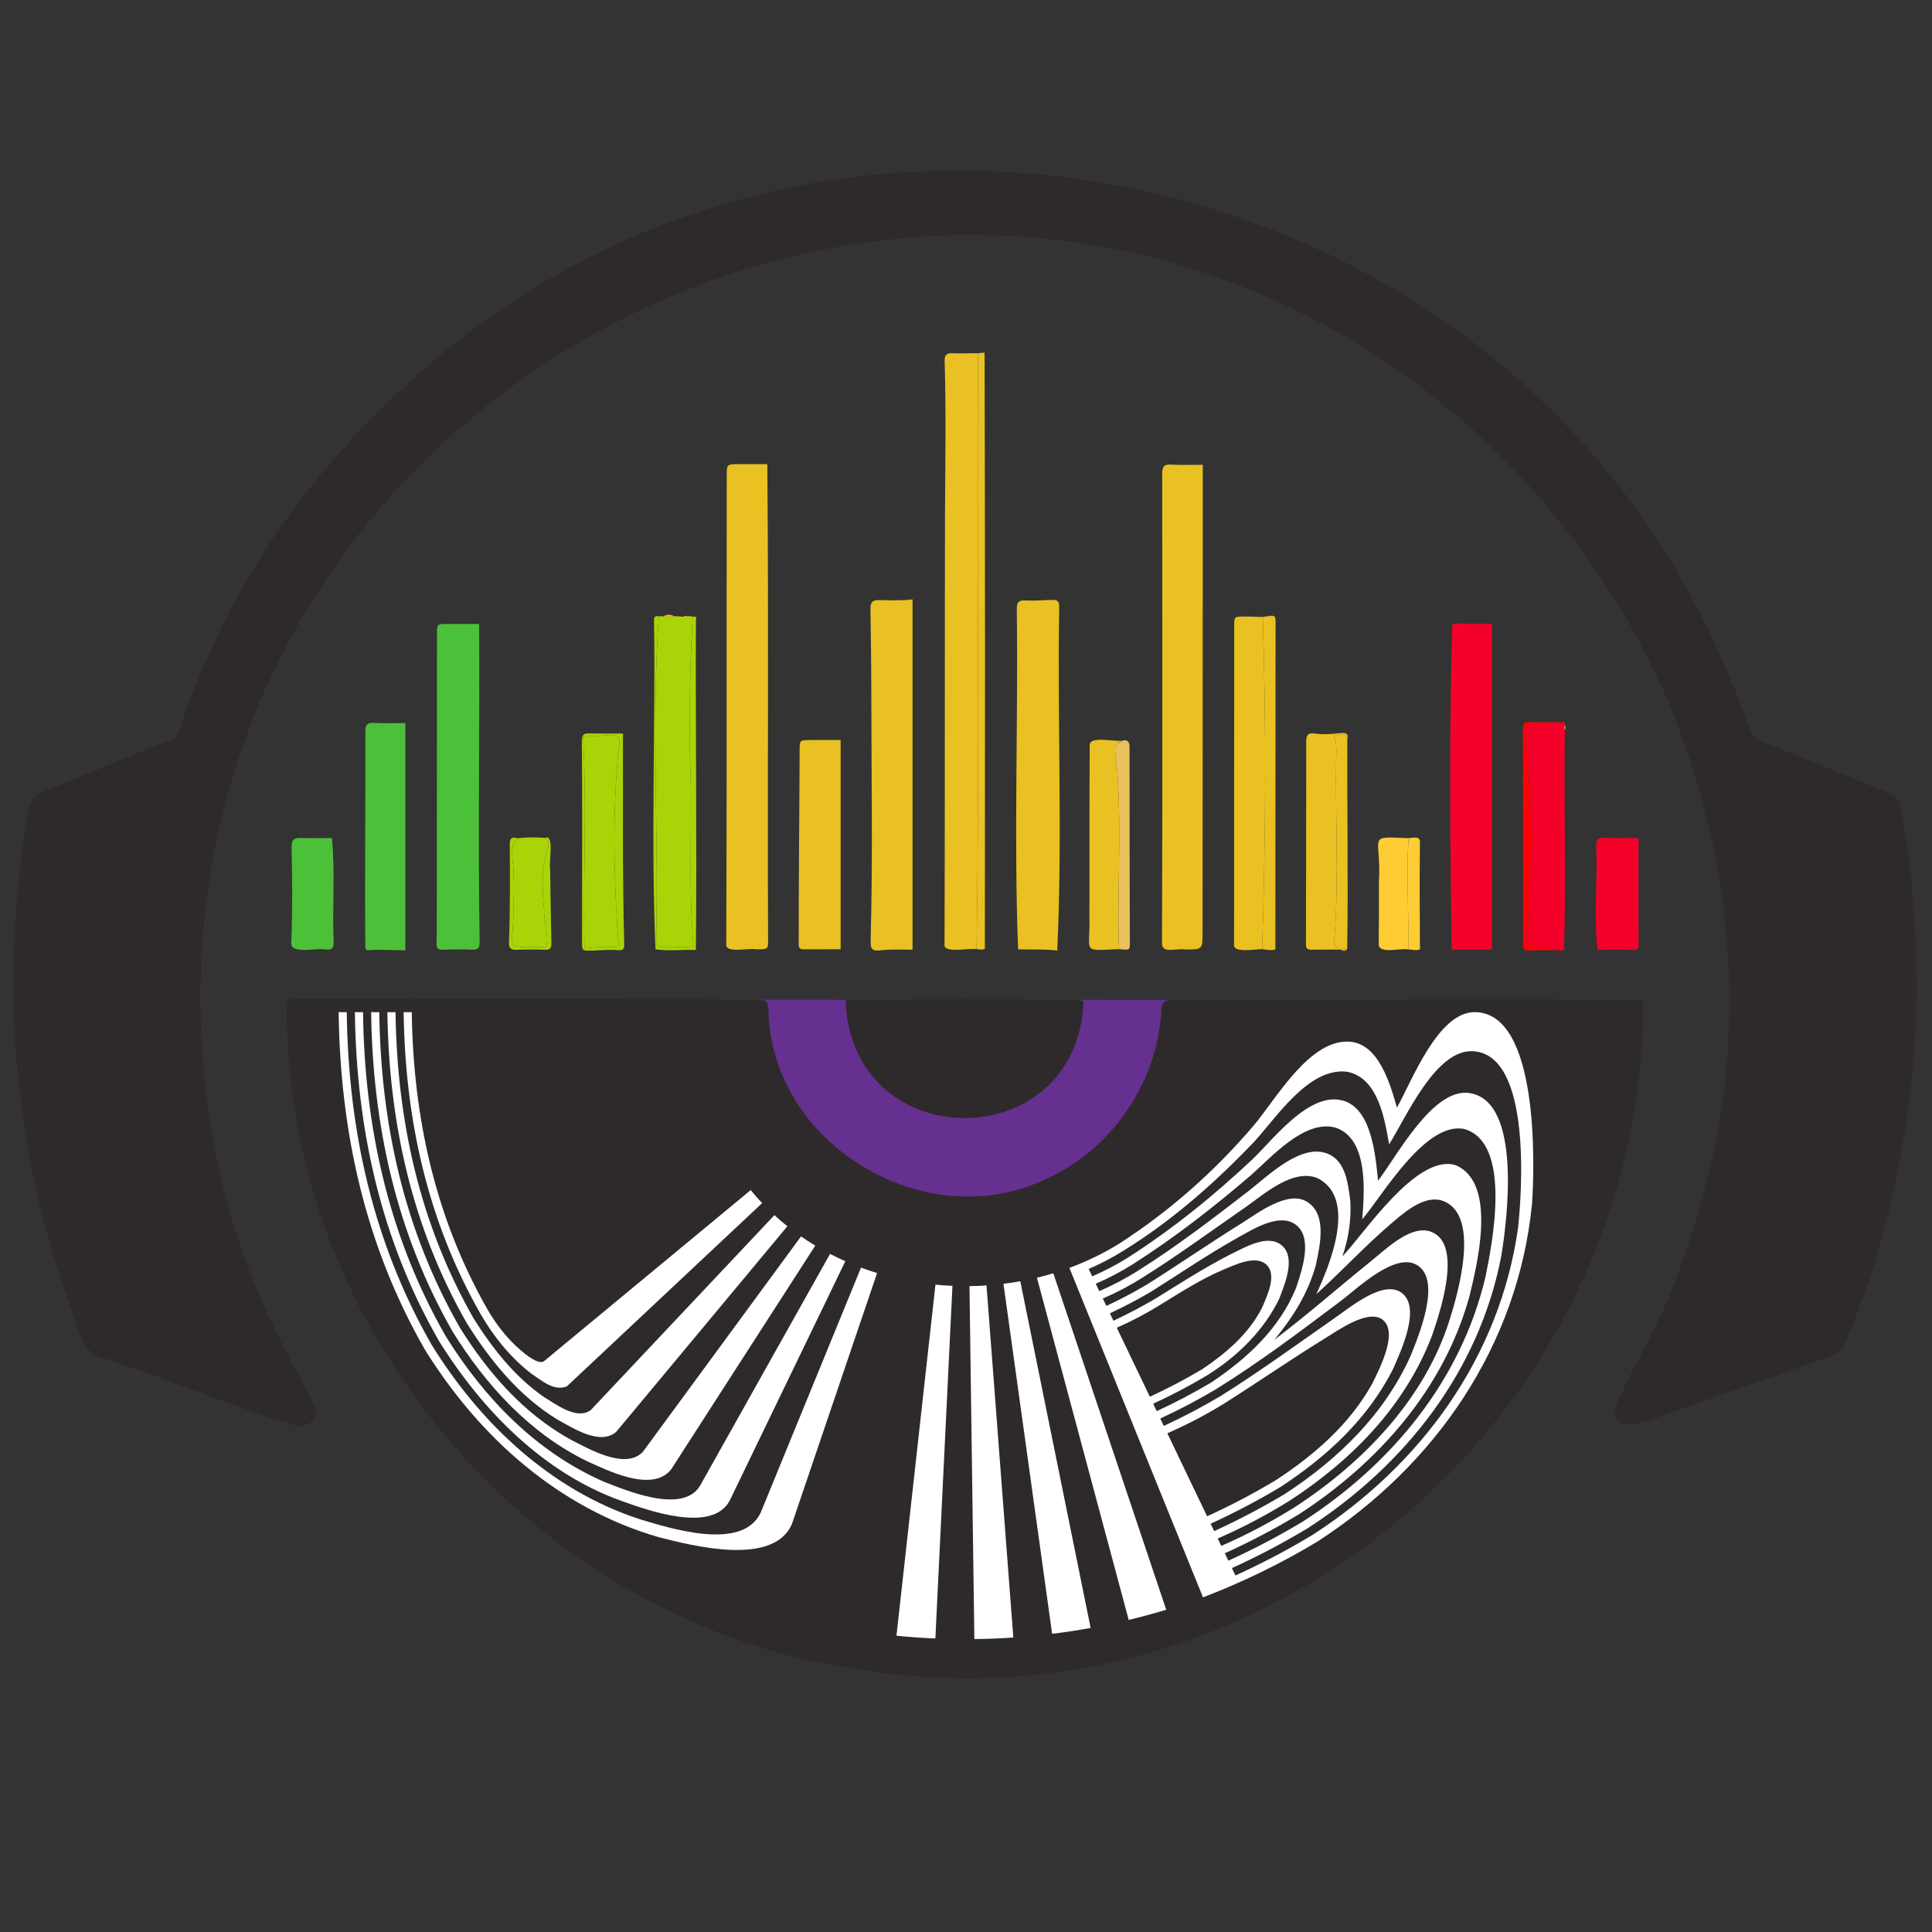 <?xml version="1.0" encoding="UTF-8" standalone="no"?>
<!DOCTYPE svg PUBLIC "-//W3C//DTD SVG 1.1//EN" "http://www.w3.org/Graphics/SVG/1.1/DTD/svg11.dtd">
<svg width="100%" height="100%" viewBox="0 0 1867 1867" version="1.1" xmlns="http://www.w3.org/2000/svg" xmlns:xlink="http://www.w3.org/1999/xlink" xml:space="preserve" xmlns:serif="http://www.serif.com/" style="fill-rule:evenodd;clip-rule:evenodd;stroke-linejoin:round;stroke-miterlimit:2;">
    <rect x="0" y="0" width="1867" height="1867" fill="#333333" stroke="none"/>
    <g id="Livello-1" serif:id="Livello 1">
        <g id="g84" transform="matrix(1,0,0,1,0,-0)">
            <g id="path1" transform="matrix(1.333,0,0,-1.333,1132.997,966.389)">
                <path d="M0,0C113.773,0.093 227.563,1.064 341.314,0.118C342.241,-297.888 72.439,-531.576 -222.448,-486.052C-436.376,-458.237 -612.523,-277.521 -638.569,-64.128C-640.722,-43.826 -642.184,-23.343 -642.206,-2.842C-642.21,1.02 -639.775,0.761 -637.153,0.758C-525.179,0.454 -413.175,1.09 -301.213,0.31C-293.87,-0.106 -293.869,-0.106 -292.889,-7.62C-290.447,-44.181 -277.386,-76.284 -250.125,-101.396C-175.042,-170.561 -16.966,-130 -8.33,-11.713C-7.746,-6.247 -9.036,0.543 0,0" style="fill:rgb(46,42,43);fill-rule:nonzero;"/>
            </g>
            <g id="path3" transform="matrix(1.333,0,0,-1.333,1852.35,949.876)">
                <path d="M0,0C-0.542,-89.362 -17.129,-178.934 -52.013,-261.359C-54.107,-265.887 -57.174,-268.742 -61.827,-270.381C-103.396,-285.025 -144.935,-299.756 -186.494,-314.429C-197.15,-318.873 -223.787,-327.608 -218.046,-306.212C-209.593,-285.642 -197.539,-266.502 -188.329,-246.225C-169.298,-207.108 -157.247,-165.043 -147.411,-122.789C-130.5,-42.463 -132.344,41.782 -153.014,121.14C-178.286,228.56 -239.886,326.662 -321.371,400.584C-695.785,734.268 -1284.542,436.845 -1242.06,-61.478C-1237.587,-111.828 -1227.14,-161.409 -1208.859,-208.596C-1196.201,-241.971 -1179.328,-273.211 -1162.375,-304.506C-1156.634,-313.424 -1165.691,-324.164 -1175.661,-320.711C-1223.405,-306.606 -1269.074,-286.408 -1316.523,-271.405C-1326.348,-268.366 -1329.715,-260.3 -1332.428,-252.255C-1337.64,-236.801 -1343.608,-221.614 -1348.289,-205.949C-1382.086,-100.262 -1388.367,14.347 -1369.126,123.625C-1368.056,131.603 -1364.025,136.606 -1356.604,139.441C-1327.251,150.899 -1298.392,163.777 -1268.962,174.882C-1263.495,175.805 -1260.705,179.089 -1259.101,184.615C-1252.437,207.576 -1241.887,228.995 -1232.291,250.811C-1197.185,326.291 -1143.457,392.052 -1080.661,446.226C-793.817,697.118 -326.184,605.306 -155.542,264.51C-141.83,237.955 -130.355,210.21 -120.296,182.045C-119.192,178.488 -116.567,176.763 -112.973,175.332C-85.752,164.496 -58.666,153.322 -31.535,142.262C-24,138.733 -13.231,137.535 -11.759,127.755C-3.375,85.705 -0.719,42.8 0,0" style="fill:rgb(46,42,43);fill-rule:nonzero;"/>
            </g>
            <g id="path5" transform="matrix(1.333,0,0,-1.333,1132.997,966.389)">
                <path d="M0,0C-9.036,0.543 -7.746,-6.247 -8.329,-11.717C-12.831,-62.448 -44.837,-108.583 -91.459,-129.672C-178.719,-171.753 -290.744,-104.853 -292.887,-7.617C-293.869,-0.106 -293.87,-0.106 -301.213,0.31C-279.73,0.262 -258.271,0.213 -236.807,0.165C-233.515,-113.237 -69.678,-114.322 -64.5,-1.48C-65.686,0.004 -67.472,-0.2 -69.061,0.167C-46.041,0.111 -23.02,0.056 0,0" style="fill:rgb(101,48,143);fill-rule:nonzero;"/>
            </g>
            <g id="path7" transform="matrix(1.333,0,0,-1.333,1040.916,966.166)">
                <path d="M0,0C1.589,-0.366 3.376,-0.163 4.561,-1.647C-0.658,-114.562 -164.481,-113.334 -167.746,-0.001C-166.533,0.025 -165.316,0.052 -164.1,0.08C-164.101,0.081 -164.048,-0.109 -164.048,-0.109L-164.035,0.093C-109.363,0.374 -54.662,0.562 0,0" style="fill:rgb(46,42,43);fill-rule:nonzero;"/>
            </g>
            <g id="path9" transform="matrix(1.333,0,0,-1.333,741.5,448.517)">
                <path d="M0,0C1.046,-114.167 0.06,-228.778 0.544,-343.092C0.753,-351.798 0.754,-351.781 -8.242,-351.74C-13.01,-350.518 -30.5,-354.953 -29.758,-348.116C-29.298,-235.041 -29.604,-121.956 -29.427,-8.878C-29.423,-0.096 -29.48,-0.067 -20.945,-0.009C-14.131,0.037 -7.316,0 0,0" style="fill:rgb(233,193,34);fill-rule:nonzero;"/>
            </g>
            <g id="path11" transform="matrix(1.333,0,0,-1.333,943.685,917.217)">
                <path d="M0,0C-4.941,1.091 -24.83,-3.566 -23.19,3.772C-22.868,108.19 -23.117,212.609 -22.867,317.027C-22.66,353.475 -22.044,389.925 -23.137,426.367C-23.233,430.387 -22.044,432.159 -17.787,432.009C-11.506,431.787 -5.209,432.01 1.082,432.045C0.128,288.336 2.392,143.649 0,0" style="fill:rgb(233,193,34);fill-rule:nonzero;"/>
            </g>
            <g id="path13" transform="matrix(1.333,0,0,-1.333,1162.322,449.13)">
                <path d="M0,0C-0.053,-112.848 -0.141,-225.683 -0.156,-338.529C-0.158,-351.479 0,-351.469 -13.015,-351.395C-18.687,-350.187 -30.622,-355.266 -29.57,-345.84C-29.115,-232.69 -29.437,-119.523 -29.404,-6.369C-29.409,-1.342 -28.11,0.406 -22.961,0.109C-15.542,-0.318 -8.081,0 0,0" style="fill:rgb(233,193,34);fill-rule:nonzero;"/>
            </g>
            <g id="path15" transform="matrix(1.333,0,0,-1.333,1021.671,918.591)">
                <path d="M0,0C-9.559,1.153 -19.027,0.629 -28.38,0.886C-31.519,82.482 -28.217,165.622 -29.326,247.737C-29.325,252.207 -28.204,253.993 -23.446,253.806C-16.807,253.545 -10.136,253.97 -3.483,254.22C-0.006,254.351 1.441,253.284 1.436,249.391C0.008,166.516 3.895,82.132 0,0" style="fill:rgb(233,193,34);fill-rule:nonzero;"/>
            </g>
            <g id="path17" transform="matrix(1.333,0,0,-1.333,881.845,917.79)">
                <path d="M0,0C-7.764,0.073 -15.072,0.442 -22.397,-0.367C-29.316,-1.132 -30.571,0.084 -30.378,7.21C-28.756,67.338 -29.849,127.474 -29.896,187.605C-29.912,207.415 -30.237,227.238 -30.532,247.052C-30.598,251.459 -29.392,253.503 -24.767,253.458C-16.663,253.378 -8.559,252.944 0,253.979L0,0Z" style="fill:rgb(233,193,34);fill-rule:nonzero;"/>
            </g>
            <g id="path19" transform="matrix(1.333,0,0,-1.333,463.031,602.95)">
                <path d="M0,0C0.496,-76.871 -0.895,-153.665 0.346,-230.511C0.407,-234.936 -0.758,-236.327 -5.208,-236.114C-12.188,-235.778 -19.208,-235.909 -26.194,-236.219C-29.776,-236.378 -30.933,-235.077 -30.872,-231.675C-30.712,-222.847 -30.704,-214.015 -30.697,-205.184C-30.645,-139.365 -30.602,-73.547 -30.575,-7.728C-30.572,-0.051 -30.624,-0.032 -22.917,-0.005C-15.471,0.02 -8.024,0 0,0" style="fill:rgb(77,192,57);fill-rule:nonzero;"/>
            </g>
            <g id="path21" transform="matrix(1.333,0,0,-1.333,1441.8,602.886)">
                <path d="M0,0L0,-236.168L-29.248,-236.168C-30.422,-158.586 -31.083,-77.489 -28.799,-0.809C-26.009,1.313 -20.504,-0.072 -16.203,-0.016C-10.925,0.052 -5.646,0 0,0" style="fill:rgb(244,1,41);fill-rule:nonzero;"/>
            </g>
            <g id="path23" transform="matrix(1.333,0,0,-1.333,651.883,595.609)">
                <path d="M0,0C3.1,0.339 6.38,-0.715 9.252,-0.085C10.575,0.387 11.855,0.123 13.122,-0.308C10.9,-40.714 10.191,-81.327 11.787,-121.758C12.341,-160.95 10.2,-200.23 13.763,-239.254C6.442,-240.531 -0.168,-239.333 -6.755,-239.6C-13.327,-239.866 -13.333,-239.666 -13.333,-233.236C-11.5,-155.774 -16.88,-76.641 -11.438,0.04C-7.532,0.364 -3.853,-1.34 0,0" style="fill:rgb(170,211,8);fill-rule:nonzero;"/>
            </g>
            <g id="path25" transform="matrix(1.333,0,0,-1.333,1219.666,917.247)">
                <path d="M0,0C-4.352,0.186 -21.443,-3.219 -20.35,3.505C-20.339,80.486 -20.27,157.467 -20.233,234.447C-20.229,240.926 -20.094,241.131 -13.481,241.157C-8.829,241.175 -4.175,240.943 0.481,240.823C3.006,161.344 2.626,79.563 0,0" style="fill:rgb(233,193,34);fill-rule:nonzero;"/>
            </g>
            <g id="path27" transform="matrix(1.333,0,0,-1.333,391.712,698.712)">
                <path d="M0,0L0,-164.766C-8.896,-164.805 -17.825,-163.917 -26.728,-164.696C-28.173,-164.823 -28.858,-163.893 -29.001,-162.593C-29.526,-110.496 -28.781,-58.353 -28.995,-6.242C-28.996,-1.673 -27.931,0.422 -22.821,0.112C-15.542,-0.329 -8.217,0 0,0" style="fill:rgb(77,192,57);fill-rule:nonzero;"/>
            </g>
            <g id="path29" transform="matrix(1.333,0,0,-1.333,812.351,715.123)">
                <path d="M0,0L0,-151.696C-9.005,-151.696 -18.081,-151.672 -27.158,-151.712C-29.538,-151.723 -30.407,-150.526 -30.397,-148.315C-30.462,-101.186 -29.893,-54.05 -29.718,-6.918C-29.679,-0.401 -29.483,-0.117 -23.097,-0.025C-15.619,0.082 -8.139,0 0,0" style="fill:rgb(233,193,34);fill-rule:nonzero;"/>
            </g>
            <g id="path31" transform="matrix(1.333,0,0,-1.333,1509.85,697.898)">
                <path d="M0,0C3.517,-0.201 0.533,-3.698 1.763,-5.592C1.084,-58.604 2.61,-112.163 1.196,-164.902L1.243,-164.851C0.146,-165.274 -0.88,-166.401 -2.134,-165.193C-8.04,-164.061 -13.797,-162.062 -20.018,-162.794C-22.555,-163.092 -24.771,-162.055 -25.594,-158.999C-26.225,-156.654 -26.363,-154.268 -25.87,-152.086C-22.962,-139.221 -24.633,-126.064 -23.406,-113.045C-20.3,-76.697 -24.482,-39.76 -27.319,-3.526C-25.32,-2.643 -25.569,-4.438 -24.326,-4.914C-25.432,1.826 -5.674,-3.696 0,0" style="fill:rgb(244,1,41);fill-rule:nonzero;"/>
            </g>
            <g id="path33" transform="matrix(1.333,0,0,-1.333,1295.053,917.706)">
                <path d="M0,0C-6.984,0.008 -13.969,0.08 -20.952,-0.009C-23.737,-0.044 -24.844,1.105 -24.781,3.852C-24.711,52.82 -24.578,101.795 -24.592,150.766C-24.594,155.086 -23.646,157.397 -18.734,156.706C-12.269,155.797 -5.765,156.291 0.692,157.024C4.344,157.438 6.256,156.508 5.196,152.45C3.237,159.115 -0.863,154.769 -4.75,154.578C-2.517,150.691 -2.758,146.858 -2.76,143.054C-3.849,98.798 -0.706,53.847 -3.999,9.928C-5.634,6.524 -3.334,1.483 0,0" style="fill:rgb(233,193,34);fill-rule:nonzero;"/>
            </g>
            <g id="path35" transform="matrix(1.333,0,0,-1.333,1081.302,917.188)">
                <path d="M0,0C-27.465,-1.138 -20.833,-3.025 -21.41,22.145C-21.293,63.727 -21.489,105.313 -21.196,146.893C-22.597,155.304 -3.617,150.02 1.965,151.169C-1.653,149.318 -3.481,145.658 -2.531,142.399C2.812,95.314 -1.475,47.406 0,0" style="fill:rgb(233,193,34);fill-rule:nonzero;"/>
            </g>
            <g id="path37" transform="matrix(1.333,0,0,-1.333,1583.36,809.726)">
                <path d="M0,0C0.005,-26.334 -0.047,-50.811 0.103,-76.661C0.117,-79.185 0.03,-81.193 -3.508,-81.119C-12.304,-80.935 -21.107,-81.059 -29.721,-81.059C-32.556,-56.488 -29.567,-30.945 -30.662,-5.992C-30.693,-1.182 -29.373,0.397 -24.44,0.12C-16.522,-0.326 -8.562,0 0,0" style="fill:rgb(244,1,41);fill-rule:nonzero;"/>
            </g>
            <g id="path39" transform="matrix(1.333,0,0,-1.333,320.734,809.881)">
                <path d="M0,0C2.476,-24.667 0.21,-50.444 1.26,-75.491C1.303,-79.506 0.376,-81.136 -3.982,-80.891C-10.429,-79.059 -31.187,-85.157 -29.402,-75.156C-28.536,-52.338 -28.718,-29.509 -29.229,-6.69C-29.341,-1.653 -27.736,0.224 -22.741,0.064C-15.121,-0.18 -7.488,0 0,0" style="fill:rgb(77,192,57);fill-rule:nonzero;"/>
            </g>
            <g id="path41" transform="matrix(1.333,0,0,-1.333,943.685,917.217)">
                <path d="M0,0C2.392,143.65 0.128,288.335 1.082,432.045C2.676,432.186 4.271,432.327 5.831,432.466C6.24,288.892 6.171,144.225 6.042,0.312C3.906,-0.887 1.932,0.008 0,0" style="fill:rgb(233,193,34);fill-rule:nonzero;"/>
            </g>
            <g id="path43" transform="matrix(1.333,0,0,-1.333,1219.666,917.247)">
                <path d="M0,0C2.626,79.563 3.006,161.344 0.481,240.823C1.855,241.042 3.232,241.262 4.608,241.481C5.116,240.993 5.554,241.088 5.938,241.64C8.691,242.092 9.746,241.137 9.742,238.15C9.638,158.688 9.619,79.242 9.59,-0.221C6.125,-1.175 3.065,-0.264 0,0" style="fill:rgb(233,193,34);fill-rule:nonzero;"/>
            </g>
            <g id="path45" transform="matrix(1.333,0,0,-1.333,500.609,810.051)">
                <path d="M0,0C6.507,0.816 13.027,0.727 19.548,0.283C23.942,-2.83 21.618,-7.218 20.662,-10.442C16.487,-24.52 17.788,-38.872 18.947,-52.936C18.266,-57.162 24.613,-80.637 18.283,-78.766C-12.031,-79.35 -2.794,-80.784 -3.419,-51.069C-2.761,-41.118 -2.872,-31.227 -3.394,-21.272C-3.772,-14.07 -6.617,-6.191 0,0" style="fill:rgb(170,211,8);fill-rule:nonzero;"/>
            </g>
            <g id="path47" transform="matrix(1.333,0,0,-1.333,1360.941,917.465)">
                <path d="M0,0C-5.878,1.204 -22.982,-4.19 -21.455,5.028C-21.288,19.491 -21.292,33.955 -21.305,48.418C-19.358,83.129 -31.086,81.903 0.165,80.647C-1.481,54.332 0.356,26.732 0,0" style="fill:rgb(255,204,51);fill-rule:nonzero;"/>
            </g>
            <g id="path49" transform="matrix(1.333,0,0,-1.333,636.632,595.555)">
                <path d="M0,0C-5.441,-76.688 -0.062,-155.808 -1.898,-233.276C-1.895,-239.706 -1.888,-239.906 4.683,-239.64C11.27,-239.374 17.88,-240.572 25.201,-239.294C21.638,-200.272 23.78,-160.989 23.226,-121.798C21.629,-81.366 22.338,-40.755 24.561,-0.348C28.078,0.542 26.905,-2.172 26.917,-3.627C26.539,-83.063 27.717,-162.506 26.888,-241.919C17.029,-241.494 7.326,-242.921 -2.376,-241.403C-5.753,-163.374 -2.364,-83.476 -3.423,-4.828C-3.418,-2.632 -4.387,0.71 0,0" style="fill:rgb(170,211,8);fill-rule:nonzero;"/>
            </g>
            <g id="path51" transform="matrix(1.333,0,0,-1.333,597.868,914.84)">
                <path d="M0,0C-3.447,46.437 -4.6,91.95 -0.604,138.141C3.103,160.01 -1.367,151.385 -25.897,153.025C-22.964,102.809 -25.781,52.267 -24.876,1.863C-24.97,-0.215 -24.002,-1.522 -21.936,-1.099C-14.756,0.372 -7.425,-0.542 0,0M3.108,154.551C3.269,103.442 2.638,53.001 4.011,1.991C4.102,-1.603 3.475,-2.861 -0.717,-2.501C-6.973,-1.965 -13.334,-2.719 -19.652,-2.83C-26.562,-2.951 -26.602,-2.904 -26.594,3.921C-26.579,52.389 -26.194,100.861 -26.708,149.327C-26.754,153.166 -25.665,154.731 -21.651,154.618C-13.699,154.393 -5.737,154.551 3.108,154.551" style="fill:rgb(170,211,8);fill-rule:nonzero;"/>
            </g>
            <g id="path53" transform="matrix(1.333,0,0,-1.333,1295.053,917.706)">
                <path d="M0,0C-3.334,1.483 -5.634,6.524 -4.001,9.929C-0.706,53.848 -3.849,98.796 -2.758,143.054C-2.758,146.857 -2.517,150.691 -4.75,154.578C-0.863,154.769 3.237,159.115 5.196,152.45C4.998,101.811 5.91,51.097 5.127,0.485C3.431,0.389 1.683,-0.229 0,0" style="fill:rgb(233,193,34);fill-rule:nonzero;"/>
            </g>
            <g id="path55" transform="matrix(1.333,0,0,-1.333,1081.302,917.188)">
                <path d="M0,0C-1.475,47.406 2.812,95.313 -2.528,142.4C-5.377,148.931 8.312,156.93 7.683,146.02C7.617,98.886 7.793,51.751 7.909,4.617C7.922,-0.774 7.942,-0.774 0,0" style="fill:rgb(233,193,94);fill-rule:nonzero;"/>
            </g>
            <g id="path57" transform="matrix(1.333,0,0,-1.333,1509.85,697.898)">
                <path d="M0,0C-5.743,-3.713 -25.38,1.847 -24.326,-4.914C-25.569,-4.438 -25.32,-2.643 -27.319,-3.526C-24.482,-39.759 -20.3,-76.698 -23.405,-113.045C-24.633,-126.064 -22.962,-139.221 -25.87,-152.086C-26.363,-154.268 -26.225,-156.654 -25.594,-158.999C-24.771,-162.055 -22.555,-163.092 -20.018,-162.794C-13.797,-162.062 -8.04,-164.061 -2.134,-165.193C-9.626,-165.277 -17.114,-165.28 -24.596,-165.502C-31.054,-165.698 -27.797,-157.206 -28.569,-153.205C-28.579,-103.744 -28.551,-54.284 -28.669,-4.824C-28.678,-1.169 -27.773,0.186 -23.94,0.06C-15.968,-0.2 -7.981,-0.007 0,0" style="fill:rgb(255,0,7);fill-rule:nonzero;"/>
            </g>
            <g id="path59" transform="matrix(1.333,0,0,-1.333,1360.941,917.465)">
                <path d="M0,0C0.356,26.728 -1.481,54.335 0.165,80.647C3.885,80.914 8.974,82.591 8.425,76.888C8.05,51.259 8.328,25.629 8.434,0.021C5.491,-1.176 2.732,0.034 0,0" style="fill:rgb(255,204,51);fill-rule:nonzero;"/>
            </g>
            <g id="path61" transform="matrix(1.333,0,0,-1.333,500.609,810.051)">
                <path d="M0,0C-6.617,-6.191 -3.772,-14.07 -3.394,-21.272C-2.872,-31.227 -2.761,-41.118 -3.418,-51.07C-2.786,-80.768 -12.047,-79.351 18.282,-78.766C24.617,-80.681 18.258,-57.074 18.949,-52.936C17.788,-38.872 16.487,-24.52 20.662,-10.442C21.618,-7.218 23.942,-2.83 19.548,0.283C26.693,3.428 22.099,-17.858 23.285,-22.026C23.512,-39.974 23.77,-57.923 24.196,-75.868C24.279,-79.4 23.535,-80.978 19.582,-80.82C12.609,-80.54 5.61,-80.635 -1.367,-80.889C-5.379,-81.035 -6.698,-79.295 -6.562,-75.572C-5.686,-51.638 -5.831,-27.695 -5.979,-3.752C-6.009,0.953 -3.281,0.806 0,0" style="fill:rgb(170,211,8);fill-rule:nonzero;"/>
            </g>
            <g id="path63" transform="matrix(1.333,0,0,-1.333,651.883,595.609)">
                <path d="M0,0C-2.655,-0.607 -5.306,-0.95 -7.936,0.105C-5.268,1.617 -2.627,1.342 0,0" style="fill:rgb(233,193,34);fill-rule:nonzero;"/>
            </g>
            <g id="path65" transform="matrix(1.333,0,0,-1.333,1295.9,917.845)">
                <path d="M0,0C1.498,0.199 2.996,0.398 4.491,0.589C3.209,-1.284 1.622,-0.775 0,0" style="fill:rgb(233,193,34);fill-rule:nonzero;"/>
            </g>
            <g id="path67" transform="matrix(1.333,0,0,-1.333,1512.2,705.355)">
                <path d="M0,0C-0.453,1.128 -0.56,2.245 0.099,3.333C0.641,2.2 0.62,1.091 0,0" style="fill:rgb(233,193,34);fill-rule:nonzero;"/>
            </g>
            <g id="path69" transform="matrix(1.333,0,0,-1.333,664.219,595.721)">
                <path d="M0,0C-0.847,-0.595 -1.695,-0.397 -2.537,0.002C-1.687,0.584 -0.843,0.662 0,0" style="fill:rgb(233,193,34);fill-rule:nonzero;"/>
            </g>
            <g id="path71" transform="matrix(1.333,0,0,-1.333,822.203,966.042)">
                <path d="M0,0L-0.013,-0.202C-0.01,-0.152 -0.125,0.022 0,0" style="fill:rgb(244,1,41);fill-rule:nonzero;"/>
            </g>
            <g id="path73" transform="matrix(1.333,0,0,-1.333,1511.444,917.768)">
                <path d="M0,0L0.362,-0.065C0.309,-0.063 0.022,0.118 0,0" style="fill:rgb(233,193,34);fill-rule:nonzero;"/>
            </g>
            <g id="path75" transform="matrix(1.333,0,0,-1.333,951.846,352.268)">
                <path d="M0,0C-0.012,0.324 -0.023,0.647 -0.035,0.969C0.109,0.591 0.529,0.255 0,0" style="fill:rgb(233,193,34);fill-rule:nonzero;"/>
            </g>
            <g id="path77" transform="matrix(1.333,0,0,-1.333,1227.583,595.061)">
                <path d="M0,0C-0.383,-0.552 -0.822,-0.647 -1.329,-0.159C-0.886,-0.105 -0.443,-0.052 0,0" style="fill:rgb(233,193,34);fill-rule:nonzero;"/>
            </g>
            <g id="path79" transform="matrix(1.333,0,0,-1.333,597.868,914.84)">
                <path d="M0,0C-7.425,-0.542 -14.756,0.372 -21.936,-1.099C-24.002,-1.522 -24.97,-0.215 -24.878,1.863C-25.782,52.269 -22.964,102.806 -25.897,153.025C-1.349,151.386 3.097,160.004 -0.603,138.141C-4.6,91.941 -3.447,46.448 0,0" style="fill:rgb(170,211,8);fill-rule:nonzero;"/>
            </g>
            <g id="path81" transform="matrix(1.333,0,0,-1.333,621.333,1402.894)">
                <path d="M0,0C38.198,52.037 76.396,104.074 114.594,156.111C118.639,153.302 120.706,151.965 124.917,149.429C90.024,95.253 55.131,41.077 20.238,-13.099C6.186,-29.948 -26.394,-13.168 -40.793,-6.754C-82.324,13.672 -113.637,48.023 -137.827,86.801C-178.817,158.394 -195.955,236.564 -197.059,318.65L-191.169,318.65C-190.08,237.685 -173.177,160.585 -132.747,89.97C-112.192,57.115 -86.525,27.613 -52.207,8.655C-39.922,2.521 -12.785,-13.627 0,0ZM85.259,-44.358C109.534,14.923 133.809,74.204 158.083,133.485C162.691,131.769 165.023,130.979 169.729,129.536C149.183,68.991 128.637,8.447 108.09,-52.098C94.863,-83.908 34.463,-67.705 11.813,-62.056C-61.038,-41.096 -118.783,10.621 -158.15,74.126C-201.413,149.568 -219.508,232.117 -220.62,318.65L-214.729,318.65C-213.632,233.239 -195.772,151.759 -153.069,77.295C-117.857,20.545 -67.214,-27.579 -2.744,-48.783C18.241,-55.029 71.652,-72.687 85.259,-44.358M-71.554,65.793C-21.671,107.086 28.212,148.378 78.095,189.671C81.305,185.768 82.972,183.885 86.416,180.256C39.197,135.949 -8.023,91.642 -55.242,47.335C-64.777,43.791 -73.117,51.459 -80.66,56.411C-95.662,67.844 -108.091,83.199 -117.505,99.476C-156.233,167.24 -172.402,240.983 -173.498,318.65L-167.608,318.65C-166.528,242.106 -150.593,169.429 -112.424,102.645C-106.065,91.845 -98.245,81.746 -88.67,73.603C-79.949,65.988 -74.121,63.668 -71.554,65.793M62.951,-35.278C50.166,-59.874 1.799,-41.813 -15.306,-35.745C-71.588,-15.779 -116.408,29.646 -147.989,80.464C-190.131,153.95 -207.756,234.36 -208.839,318.65L-202.949,318.65C-201.88,235.481 -184.49,156.141 -142.908,83.632C-114.939,38.686 -77.596,-0.018 -28.551,-21.652C-13.669,-27.34 28.308,-45.776 41.25,-24.858C72.712,31.238 104.173,87.335 135.635,143.431C139.995,141.169 142.212,140.106 146.705,138.116C118.787,80.318 90.869,22.52 62.951,-35.278M-19.382,14.439C-31.281,4.111 -51.244,17.522 -61.991,23.312C-89.79,40.299 -110.55,65.893 -127.666,93.139C-167.536,162.775 -184.205,238.808 -185.279,318.65L-179.388,318.65C-178.277,239.861 -161.874,165.051 -122.586,96.308C-108.801,74.514 -93.096,54.541 -71.763,39.64C-63.605,34.809 -47.988,22.601 -37.823,30.217C6.551,77.32 50.926,124.422 95.301,171.524C98.962,168.168 100.846,166.559 104.708,163.476C63.344,113.797 21.981,64.118 -19.382,14.439" style="fill:white;fill-rule:nonzero;"/>
            </g>
            <g id="path83" transform="matrix(1.333,0,0,-1.333,920.398,1242.593)">
                <path d="M0,0C-4.126,-85.209 -8.252,-170.419 -12.378,-255.628C-21.774,-255.251 -31.215,-254.583 -40.571,-253.63C-31.154,-168.796 -21.738,-83.961 -12.321,0.873C-7.405,0.387 -4.938,0.213 0,0M73.131,9.111C100.41,-72.185 127.689,-153.482 154.968,-234.779C146.006,-237.524 136.898,-239.996 127.779,-242.163C105.603,-159.481 83.426,-76.798 61.25,5.884C66.041,7.039 68.42,7.684 73.131,9.111M49.189,3.341C66.186,-80.434 83.183,-164.209 100.18,-247.984C90.942,-249.688 81.594,-251.113 72.268,-252.24C60.509,-167.667 48.75,-83.093 36.991,1.481C41.892,2.088 44.334,2.46 49.189,3.341M24.698,0.304C31.179,-84.775 37.659,-169.854 44.139,-254.933C34.756,-255.597 25.297,-255.975 15.892,-256.063C14.712,-170.772 13.533,-85.481 12.354,-0.19C17.296,-0.129 19.768,-0.03 24.698,0.304M322.231,129.216C333.077,148.513 351.885,198.287 378.399,198.425C425.603,198.67 422.017,86.203 420.177,59.491C410.001,-43.324 350.111,-130.203 264.338,-185.539C237.814,-201.491 210.536,-214.725 181.648,-225.831C149.362,-146.213 117.076,-66.596 84.791,13.022C97.387,17.661 109.524,23.545 120.927,30.63C157.821,54.396 190.297,83.216 218.742,116.639C235.202,136.404 259.003,178.791 287.778,177.011C309.044,175.696 317.312,146.402 322.231,129.216M114.157,-19.916C115.184,-22.061 115.697,-23.133 116.724,-25.278C127.344,-20.307 137.224,-15.113 147.335,-9.176C165.23,1.972 183.043,13.347 201.821,22.976C212.13,27.939 227.906,37.359 237.975,29.939C249.447,21.486 241.214,2.171 237.015,-9.149C225.699,-32.569 206.3,-51.419 184.38,-65.015C171.706,-72.556 158.927,-79.27 145.536,-85.448C146.563,-87.593 147.076,-88.665 148.103,-90.81C161.747,-84.515 174.768,-77.674 187.681,-69.991C213.563,-52.734 237.315,-30.762 249.181,-1.296C253.803,12.437 261.667,36.144 247.995,44.966C236.134,52.62 217.814,41.052 206.181,34.551C185.109,22.777 164.694,8.784 144.034,-4.201C134.165,-9.995 124.522,-15.065 114.157,-19.916M119.149,-30.342L143.111,-80.384C156.263,-74.317 168.814,-67.722 181.262,-60.316C198.687,-48.494 214.593,-35.028 224.399,-15.96C228.258,-6.949 235.837,8.56 227.051,15.871C219.356,22.274 204.55,15.147 196.578,11.808C180.727,5.169 165.431,-4.665 150.453,-13.876C140.43,-20.106 129.956,-25.602 119.149,-30.342M285.764,155.27C258.023,158.259 234.896,121.993 218.762,104.493C190.413,74.817 159.261,47.234 124.228,25.654C116.206,20.584 107.471,15.999 98.753,12.254C99.78,10.109 100.293,9.037 101.32,6.892C110.29,10.745 119.276,15.462 127.529,20.678C160.153,41.567 189.989,65.805 218.157,92.363C233.273,107.081 258.568,140.376 282.428,134.488C304.029,129.157 306.681,94.229 308.561,76.213C322.55,94.552 348.313,143.593 374.698,139.781C413.243,134.211 402.104,47.651 397.99,22.246C382.058,-61.601 328.373,-129.879 257.736,-175.587C239.841,-186.383 221.61,-195.956 202.588,-204.596C203.615,-206.741 204.128,-207.813 205.155,-209.958C224.431,-201.202 242.903,-191.502 261.037,-180.563C339.559,-129.867 396.732,-51.927 410.01,41.841C412.828,67.501 420.067,167.461 377.562,170.099C350.344,171.789 329.091,122.422 316.551,102.573C313.388,120.838 308.58,151.229 285.764,155.27ZM277.829,114.665C255.386,121.026 230.951,92.923 216.631,80.436C189.405,56.98 161.128,35.058 130.83,15.702C122.346,10.341 113.108,5.491 103.888,1.53C104.914,-0.614 105.428,-1.687 106.455,-3.831C115.927,0.237 125.416,5.219 134.131,10.727C162.417,28.438 188.813,48.805 215.212,69.166C228.891,79.924 252.871,103.538 272.026,95.802C285.149,90.502 286.717,74.336 288.407,61.787C289.26,48.066 287.199,34.242 282.639,21.285C298.227,37.4 335.985,95.517 364.402,87.631C395.645,75.039 380.049,14.167 374.706,-7.903C356.058,-74.983 308.577,-128.371 251.134,-165.636C233.715,-176.144 215.97,-185.462 197.454,-193.873C198.481,-196.017 198.994,-197.09 200.021,-199.234C218.79,-190.709 236.778,-181.263 254.435,-170.612C318.471,-129.124 368.777,-68.618 386.474,6.762C391.005,29.174 406.471,104.469 370.485,113.852C342.25,118.567 311.701,65.362 297.077,48.209C298.5,66.82 302.137,106.431 277.829,114.666L277.829,114.665ZM265.08,77.897C247.234,85.607 226.023,66.541 212.743,57.215C187.74,39.904 163.236,21.879 137.432,5.751C128.486,0.097 118.745,-5.016 109.022,-9.193C110.049,-11.338 110.563,-12.41 111.59,-14.555C121.7,-9.822 131.107,-4.877 140.733,0.775C163.873,15.371 186.399,30.919 209.63,45.37C221.242,52.606 243.039,69.586 257.049,60.952C271.641,51.96 266.556,29.684 263.476,15.227C257.877,-5.389 246.786,-22.768 233.386,-39.109C257.432,-20.842 280.055,-0.922 303.564,18.001C314.838,27.105 332.974,45.067 347.538,38.995C370.166,29.56 353.246,-19.851 347.528,-36.481C327.902,-87.32 289.559,-126.366 244.532,-155.685C227.842,-166.062 210.352,-175.324 192.318,-183.149C193.345,-185.294 193.859,-186.366 194.886,-188.511C213.173,-180.576 230.909,-171.183 247.833,-160.66C298.333,-127.851 342.697,-81.529 360.62,-24.005C366.743,-4.354 382.588,50.563 356.255,61.329C343.567,66.517 329.391,54.784 319.759,46.636C300.237,30.121 282.722,11.096 263.759,-6.074C272.955,13.89 293.844,62.77 265.08,77.897ZM155.805,-106.895C165.409,-126.951 175.013,-147.008 184.617,-167.064C201.868,-159.179 218.369,-150.511 234.629,-140.757C262.451,-122.542 288.145,-100.182 304.449,-70.701C310.267,-58.837 323.358,-33.085 311.685,-24.443C301.225,-16.698 279.983,-31.976 269.255,-38.577C245.23,-53.361 221.662,-69.759 197.584,-84.918C184.257,-93.293 170.185,-100.518 155.805,-106.895M150.67,-96.171C151.697,-98.316 152.211,-99.388 153.238,-101.533C167.388,-95.005 180.891,-87.91 194.283,-79.943C222.393,-62.377 249.133,-42.854 276.312,-23.914C287.405,-16.341 311.398,4.184 324.938,-4.565C340.54,-14.647 325.072,-47.264 319.568,-59.974C301.311,-96.28 271.51,-123.736 237.93,-145.733C221.432,-155.63 204.688,-164.425 187.184,-172.426C188.211,-174.571 188.724,-175.643 189.751,-177.788C207.509,-169.671 224.494,-160.748 241.231,-150.709C279.823,-125.524 313.322,-92.929 332.33,-50.311C337.806,-36.577 355.339,4.983 336.285,15.372C320.308,24.084 293.517,-1.903 281.402,-11.058C251.906,-33.245 222.397,-55.524 190.982,-74.967C177.829,-82.792 164.568,-89.76 150.67,-96.171" style="fill:white;fill-rule:nonzero;"/>
            </g>
        </g>
    </g>
</svg>

